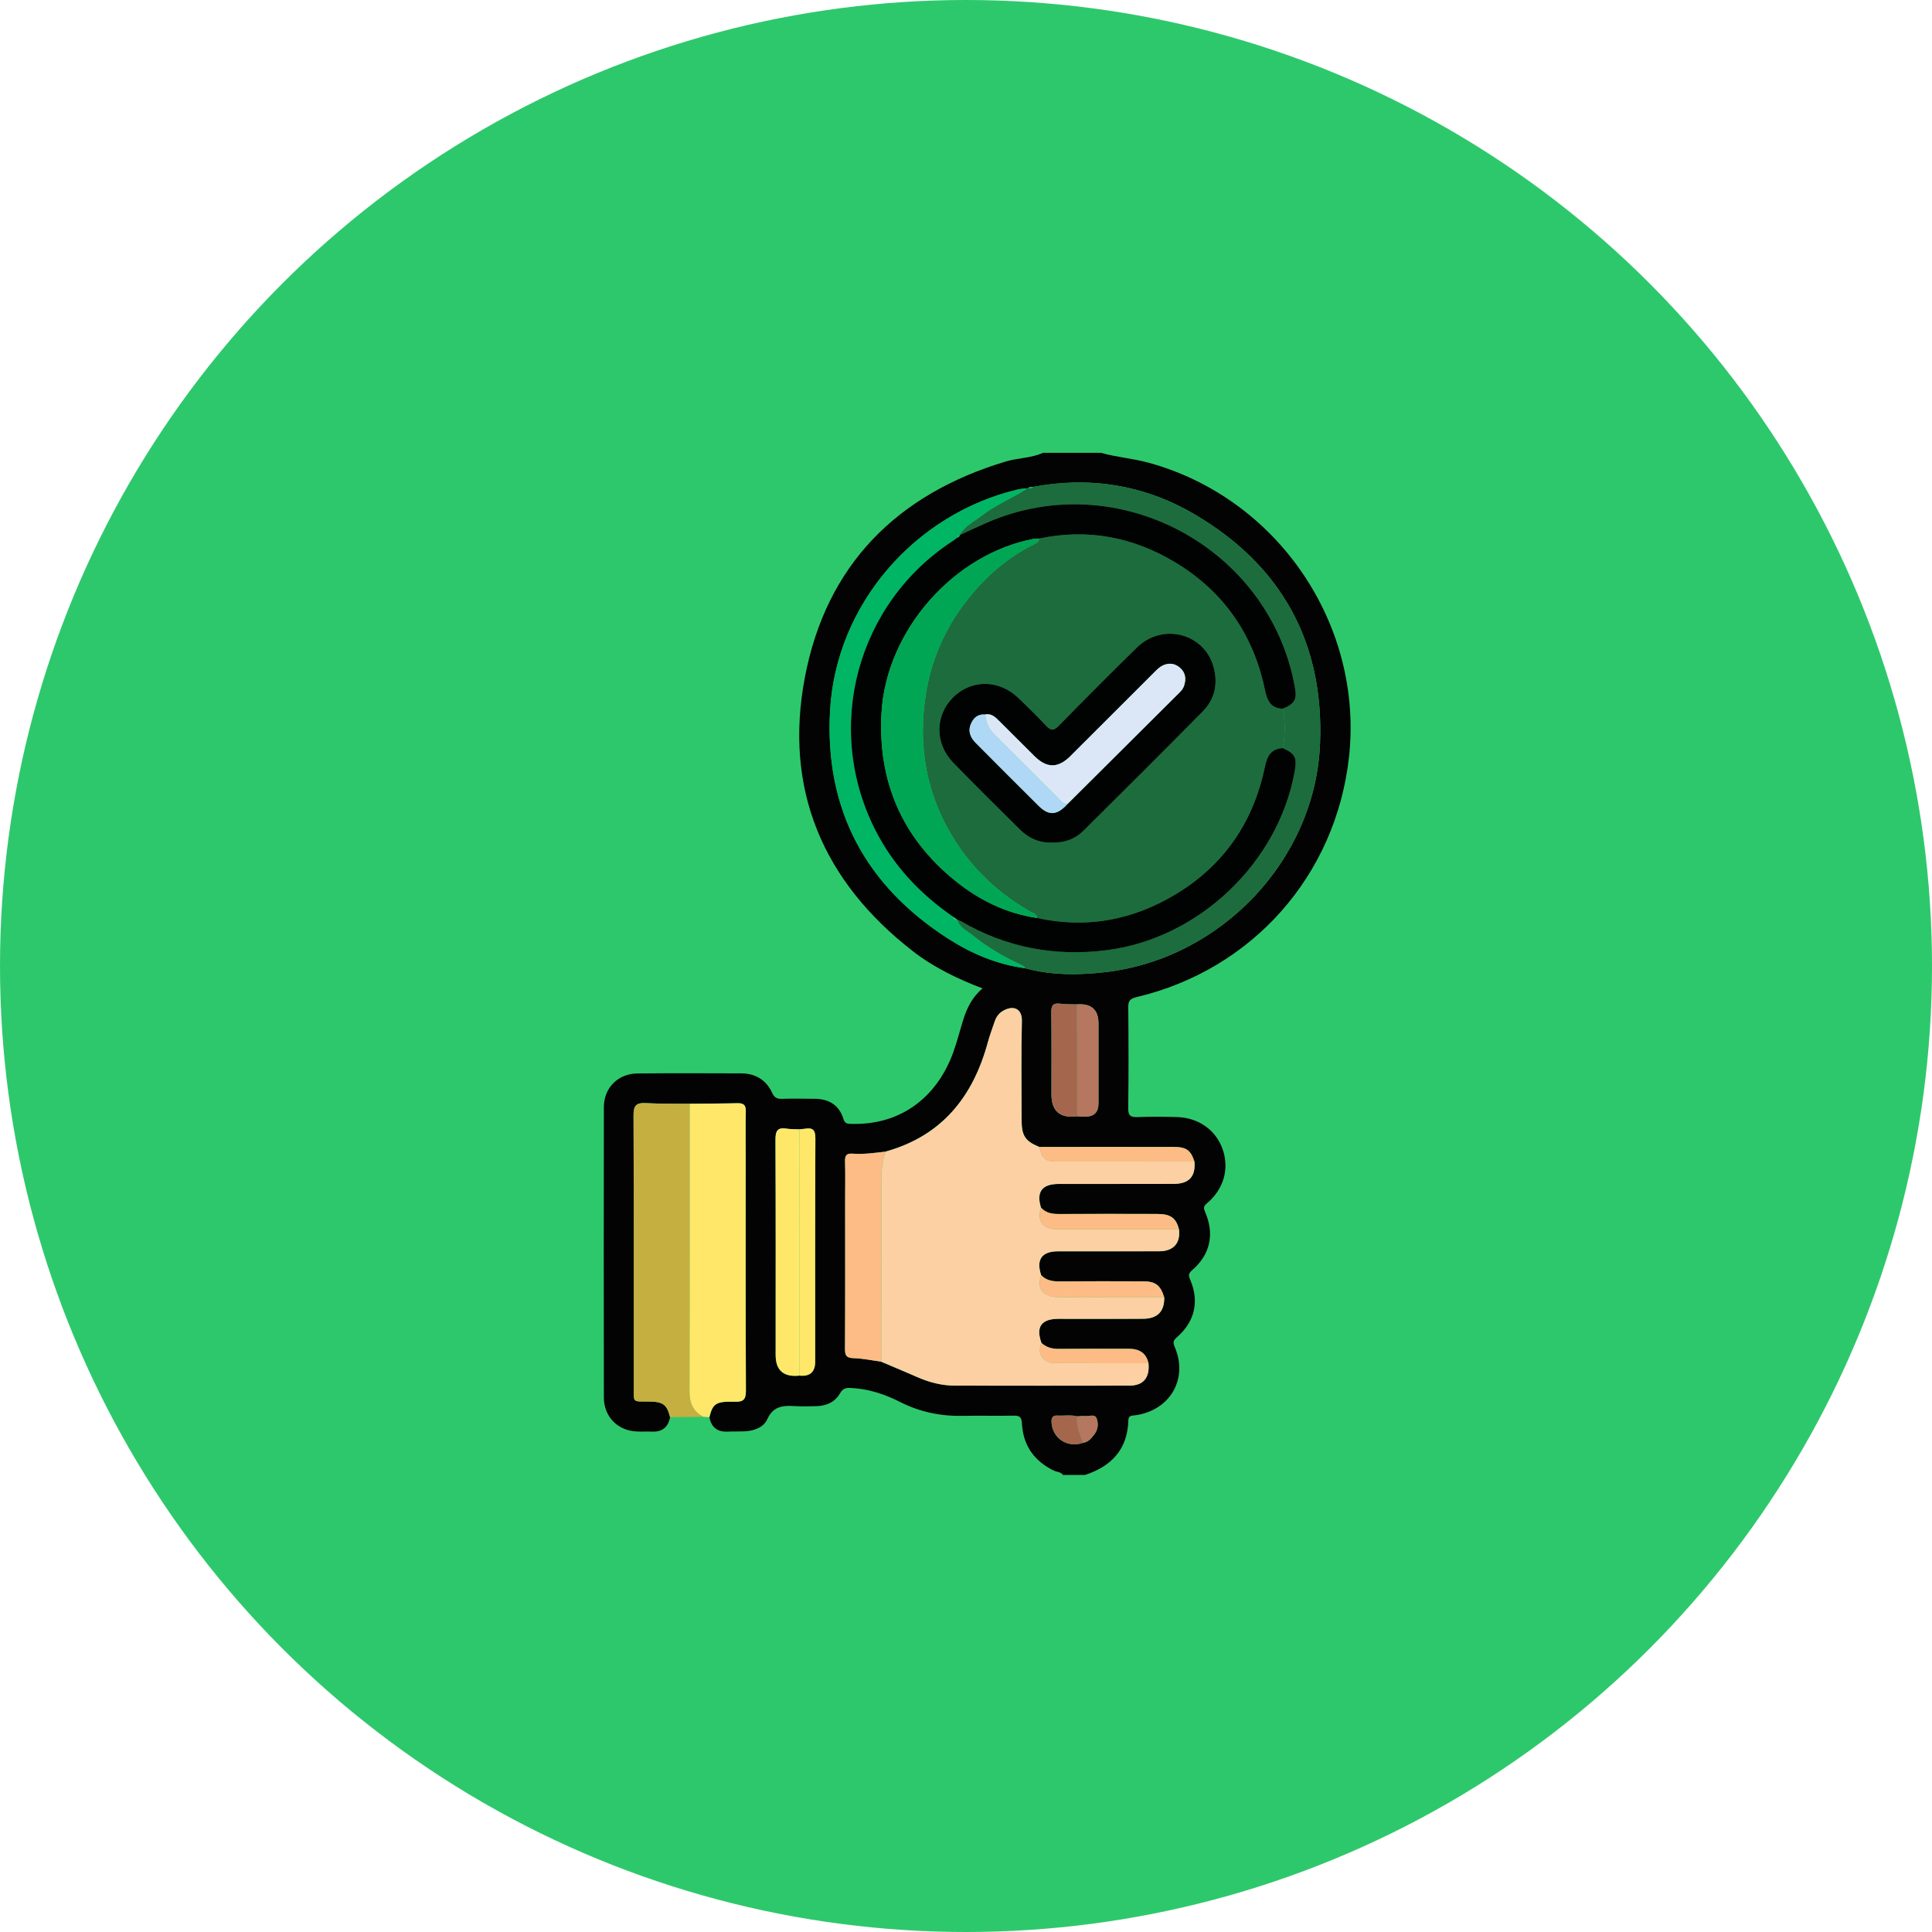 <svg width="64" height="64" viewBox="0 0 64 64" fill="none" xmlns="http://www.w3.org/2000/svg">
<circle cx="32" cy="32" r="32" fill="#2EC86C"/>
<path d="M36.471 15C36.982 15.146 37.514 15.184 38.029 15.323C42.316 16.485 45.181 20.686 44.685 25.099C44.245 29.003 41.486 32.122 37.654 33.029C37.44 33.08 37.372 33.149 37.375 33.368C37.385 34.48 37.389 35.593 37.373 36.706C37.369 36.969 37.46 37.014 37.693 37.005C38.122 36.988 38.552 36.992 38.982 37.004C39.703 37.023 40.277 37.432 40.501 38.069C40.727 38.71 40.542 39.385 39.991 39.853C39.876 39.95 39.859 40.005 39.919 40.143C40.239 40.883 40.092 41.559 39.49 42.077C39.358 42.191 39.37 42.259 39.429 42.398C39.733 43.112 39.579 43.787 38.983 44.302C38.851 44.416 38.858 44.484 38.918 44.628C39.366 45.686 38.755 46.726 37.602 46.884C37.495 46.899 37.383 46.878 37.378 47.05C37.353 48.011 36.819 48.572 35.943 48.86H35.215C35.138 48.754 35.005 48.763 34.9 48.712C34.253 48.393 33.891 47.876 33.853 47.157C33.842 46.932 33.765 46.889 33.563 46.895C33.014 46.908 32.463 46.889 31.914 46.902C31.174 46.919 30.475 46.778 29.813 46.441C29.311 46.185 28.782 46.011 28.212 45.979C28.052 45.97 27.931 45.973 27.833 46.146C27.664 46.447 27.373 46.575 27.032 46.581C26.812 46.586 26.592 46.594 26.372 46.581C25.975 46.558 25.624 46.551 25.416 47.016C25.295 47.286 24.976 47.402 24.662 47.415C24.475 47.423 24.288 47.415 24.101 47.424C23.76 47.44 23.563 47.279 23.5 46.948C23.612 46.496 23.715 46.418 24.337 46.435C24.625 46.443 24.712 46.363 24.71 46.067C24.699 43.478 24.703 40.889 24.703 38.3C24.703 37.805 24.696 37.309 24.707 36.813C24.711 36.609 24.635 36.541 24.437 36.546C23.909 36.558 23.38 36.558 22.852 36.564C22.368 36.558 21.883 36.57 21.399 36.542C21.088 36.525 20.985 36.613 20.987 36.941C21 39.938 20.994 42.936 20.995 45.932C20.995 46.471 20.935 46.426 21.492 46.429C21.965 46.432 22.092 46.526 22.197 46.947C22.134 47.279 21.937 47.44 21.595 47.424C21.43 47.416 21.264 47.428 21.099 47.42C20.464 47.395 20.005 46.934 20.004 46.292C19.999 43.085 19.998 39.878 20.004 36.671C20.005 36.036 20.474 35.566 21.112 35.56C22.258 35.548 23.405 35.554 24.551 35.557C25.024 35.558 25.379 35.772 25.578 36.201C25.651 36.359 25.738 36.406 25.901 36.4C26.265 36.39 26.629 36.395 26.992 36.399C27.461 36.403 27.8 36.609 27.94 37.068C27.989 37.232 28.084 37.227 28.21 37.23C29.774 37.276 31.013 36.411 31.576 34.865C31.707 34.504 31.799 34.129 31.915 33.762C32.035 33.38 32.212 33.03 32.547 32.742C31.707 32.421 30.927 32.043 30.238 31.508C27.256 29.194 25.96 26.143 26.662 22.441C27.366 18.727 29.705 16.369 33.324 15.286C33.728 15.165 34.162 15.178 34.552 15H36.47H36.471ZM35.683 46.919C35.468 46.861 35.25 46.905 35.033 46.892C34.874 46.882 34.825 46.962 34.833 47.113C34.859 47.647 35.362 47.979 35.876 47.796C36.055 47.772 36.156 47.641 36.254 47.512C36.378 47.351 36.39 47.15 36.326 46.984C36.266 46.829 36.075 46.925 35.942 46.91C35.857 46.9 35.769 46.915 35.682 46.919L35.683 46.919ZM35.679 33.271C35.492 33.265 35.303 33.272 35.119 33.248C34.879 33.216 34.822 33.313 34.825 33.54C34.837 34.442 34.83 35.345 34.83 36.247C34.83 36.811 35.114 37.055 35.683 36.979C35.771 36.983 35.858 36.99 35.947 36.991C36.242 36.993 36.39 36.845 36.39 36.547C36.39 35.666 36.39 34.786 36.39 33.906C36.39 33.447 36.154 33.235 35.68 33.27L35.679 33.271ZM26.483 37.41C26.341 37.403 26.196 37.41 26.057 37.388C25.742 37.336 25.687 37.477 25.688 37.765C25.699 40.139 25.694 42.513 25.694 44.887C25.694 45.398 25.957 45.625 26.484 45.569C26.83 45.605 27.003 45.451 27.003 45.107C27.003 42.64 26.999 40.174 27.01 37.707C27.011 37.437 26.928 37.351 26.678 37.39C26.613 37.4 26.547 37.403 26.482 37.41L26.483 37.41ZM33.958 32.074C34.833 32.31 35.717 32.307 36.608 32.204C40.45 31.763 43.574 28.481 43.728 24.631C43.863 21.289 42.452 18.728 39.568 17.036C37.92 16.068 36.115 15.774 34.221 16.129C34.159 16.121 34.098 16.122 34.053 16.178L34.034 16.176C33.926 16.189 33.815 16.193 33.709 16.217C30.292 17.032 27.695 20.036 27.498 23.532C27.314 26.802 28.664 29.337 31.421 31.101C32.191 31.594 33.036 31.95 33.958 32.074ZM29.19 45.108C29.592 45.279 29.995 45.447 30.396 45.622C30.793 45.795 31.204 45.901 31.638 45.901C33.561 45.902 35.484 45.907 37.407 45.901C37.878 45.901 38.089 45.639 38.044 45.157C37.967 44.812 37.731 44.681 37.399 44.681C36.623 44.681 35.846 44.676 35.07 44.683C34.851 44.685 34.662 44.632 34.499 44.487C34.307 43.955 34.492 43.689 35.064 43.688C35.999 43.687 36.934 43.693 37.87 43.686C38.349 43.682 38.577 43.437 38.566 42.974C38.446 42.582 38.283 42.447 37.887 42.445C36.954 42.441 36.02 42.439 35.087 42.447C34.855 42.449 34.653 42.41 34.489 42.24C34.319 41.725 34.509 41.453 35.047 41.451C36.166 41.449 37.286 41.454 38.405 41.449C38.875 41.447 39.111 41.175 39.055 40.723C38.959 40.346 38.779 40.214 38.337 40.212C37.251 40.209 36.164 40.208 35.079 40.214C34.849 40.215 34.643 40.182 34.484 40.001C34.324 39.487 34.517 39.221 35.061 39.219C36.337 39.216 37.613 39.221 38.889 39.216C39.395 39.214 39.611 38.968 39.568 38.476C39.439 38.094 39.302 37.993 38.863 37.992C37.383 37.989 35.903 37.992 34.423 37.992C33.965 37.802 33.843 37.623 33.842 37.115C33.84 36.016 33.824 34.916 33.851 33.817C33.859 33.438 33.599 33.277 33.236 33.479C33.097 33.556 33.003 33.678 32.953 33.831C32.876 34.059 32.789 34.285 32.726 34.517C32.236 36.331 31.201 37.63 29.329 38.149C28.969 38.19 28.608 38.243 28.246 38.215C28.032 38.198 27.988 38.284 27.994 38.478C28.007 38.884 27.997 39.292 27.997 39.699C27.997 41.36 28.002 43.021 27.992 44.682C27.991 44.906 28.042 44.983 28.276 44.989C28.581 44.998 28.885 45.063 29.191 45.104L29.19 45.108Z" fill="#030303"/>
<path d="M22.197 46.946C22.091 46.525 21.964 46.431 21.491 46.428C20.934 46.425 20.994 46.47 20.994 45.931C20.993 42.934 20.999 39.937 20.986 36.94C20.985 36.612 21.087 36.524 21.398 36.542C21.882 36.569 22.367 36.557 22.851 36.563C22.85 39.732 22.854 42.901 22.843 46.07C22.842 46.461 22.948 46.754 23.305 46.933C22.936 46.937 22.566 46.941 22.197 46.946H22.197Z" fill="#C5AF41"/>
<path d="M23.305 46.933C22.947 46.754 22.84 46.461 22.842 46.07C22.853 42.901 22.849 39.731 22.85 36.563C23.379 36.557 23.907 36.558 24.435 36.545C24.633 36.541 24.71 36.609 24.705 36.812C24.695 37.308 24.702 37.804 24.702 38.3C24.702 40.889 24.696 43.477 24.709 46.066C24.71 46.363 24.623 46.443 24.336 46.434C23.713 46.417 23.61 46.494 23.498 46.947C23.434 46.942 23.369 46.937 23.305 46.933Z" fill="#FFE769"/>
<path d="M29.329 38.151C31.201 37.632 32.236 36.333 32.726 34.519C32.789 34.287 32.876 34.061 32.953 33.833C33.004 33.68 33.098 33.557 33.236 33.481C33.6 33.279 33.86 33.44 33.851 33.819C33.824 34.918 33.84 36.017 33.842 37.117C33.843 37.625 33.965 37.804 34.423 37.993C34.531 38.4 34.626 38.477 35.038 38.477C36.547 38.477 38.057 38.477 39.567 38.478C39.61 38.97 39.393 39.215 38.888 39.218C37.613 39.223 36.336 39.218 35.06 39.221C34.516 39.221 34.323 39.488 34.483 40.003C34.34 40.444 34.547 40.723 35.027 40.724C36.37 40.726 37.712 40.724 39.055 40.724C39.111 41.176 38.876 41.448 38.405 41.45C37.286 41.455 36.166 41.45 35.047 41.452C34.509 41.453 34.319 41.725 34.489 42.241C34.331 42.699 34.545 42.968 35.083 42.971C36.244 42.976 37.405 42.974 38.566 42.974C38.578 43.437 38.349 43.682 37.87 43.686C36.935 43.693 36 43.686 35.065 43.688C34.493 43.689 34.308 43.955 34.5 44.487C34.341 44.839 34.549 45.153 34.952 45.154C35.984 45.158 37.014 45.156 38.045 45.157C38.09 45.639 37.879 45.9 37.408 45.901C35.485 45.906 33.562 45.901 31.639 45.901C31.204 45.901 30.793 45.795 30.396 45.622C29.996 45.447 29.593 45.279 29.191 45.108C29.193 43.113 29.199 41.119 29.194 39.124C29.194 38.79 29.231 38.468 29.33 38.151L29.329 38.151Z" fill="#FCD0A3"/>
<path d="M34.221 16.129C36.115 15.774 37.919 16.068 39.569 17.036C42.452 18.728 43.862 21.29 43.728 24.631C43.573 28.481 40.45 31.763 36.608 32.204C35.717 32.307 34.833 32.31 33.958 32.074C33.909 31.976 33.806 31.955 33.719 31.913C33.187 31.657 32.677 31.358 32.221 30.984C32.036 30.834 31.781 30.735 31.712 30.466C31.752 30.483 31.795 30.495 31.832 30.517C33.33 31.389 34.938 31.694 36.658 31.477C39.703 31.092 42.346 28.59 42.889 25.552C42.972 25.091 42.909 24.968 42.494 24.781C42.575 24.346 42.577 23.912 42.494 23.477C42.89 23.312 42.971 23.174 42.899 22.774C42.069 18.134 37.03 15.431 32.706 17.307C32.395 17.442 32.09 17.588 31.782 17.728C31.959 17.421 32.275 17.271 32.541 17.066C33.003 16.709 33.552 16.497 34.035 16.174L34.054 16.176C34.117 16.186 34.178 16.185 34.222 16.127L34.221 16.129Z" fill="#1D6C3D"/>
<path d="M34.035 16.176C33.552 16.498 33.003 16.711 32.541 17.068C32.275 17.272 31.959 17.422 31.782 17.729L31.78 17.712C31.757 17.745 31.733 17.779 31.709 17.811C31.666 17.845 31.624 17.881 31.578 17.91C28.381 19.982 27.272 24.11 29.001 27.504C29.604 28.688 30.486 29.622 31.577 30.37C31.593 30.445 31.641 30.474 31.713 30.473L31.711 30.466C31.78 30.735 32.035 30.834 32.22 30.984C32.676 31.358 33.186 31.657 33.718 31.913C33.805 31.955 33.907 31.976 33.958 32.074C33.035 31.95 32.191 31.594 31.42 31.101C28.663 29.337 27.313 26.802 27.497 23.532C27.695 20.036 30.291 17.03 33.708 16.217C33.814 16.192 33.925 16.189 34.033 16.176H34.035Z" fill="#00B564"/>
<path d="M29.329 38.151C29.23 38.467 29.192 38.789 29.193 39.123C29.199 41.118 29.192 43.112 29.19 45.107C28.885 45.066 28.581 45.001 28.275 44.992C28.041 44.985 27.99 44.907 27.991 44.685C28.001 43.024 27.996 41.362 27.996 39.701C27.996 39.295 28.005 38.887 27.993 38.48C27.987 38.285 28.032 38.201 28.245 38.218C28.608 38.246 28.968 38.192 29.328 38.151L29.329 38.151Z" fill="#FDBC85"/>
<path d="M26.485 45.569C25.958 45.625 25.695 45.397 25.695 44.887C25.695 42.513 25.7 40.14 25.689 37.765C25.687 37.477 25.743 37.335 26.058 37.388C26.197 37.41 26.341 37.403 26.483 37.41C26.484 40.129 26.485 42.849 26.486 45.569H26.485Z" fill="#FFE769"/>
<path d="M26.485 45.569C26.485 42.849 26.483 40.13 26.483 37.41C26.548 37.403 26.614 37.4 26.678 37.389C26.929 37.35 27.012 37.437 27.011 37.706C27 40.172 27.004 42.639 27.004 45.106C27.004 45.45 26.831 45.605 26.485 45.568V45.569Z" fill="#FFE769"/>
<path d="M35.683 36.979C35.114 37.055 34.83 36.811 34.83 36.247C34.83 35.344 34.836 34.442 34.825 33.54C34.823 33.313 34.88 33.217 35.119 33.248C35.304 33.272 35.492 33.265 35.679 33.271C35.68 34.507 35.682 35.743 35.683 36.979Z" fill="#A4674E"/>
<path d="M35.683 36.979C35.682 35.743 35.68 34.507 35.679 33.271C36.153 33.236 36.389 33.447 36.389 33.907C36.389 34.787 36.389 35.667 36.389 36.548C36.389 36.845 36.242 36.993 35.946 36.991C35.858 36.991 35.77 36.983 35.682 36.98L35.683 36.979Z" fill="#B5775F"/>
<path d="M39.056 40.724C37.713 40.724 36.371 40.727 35.028 40.724C34.548 40.724 34.342 40.445 34.484 40.004C34.643 40.185 34.849 40.217 35.079 40.216C36.164 40.211 37.251 40.212 38.337 40.215C38.779 40.215 38.959 40.348 39.055 40.725L39.056 40.724Z" fill="#FDBC85"/>
<path d="M39.568 38.479C38.058 38.479 36.548 38.479 35.039 38.478C34.627 38.478 34.532 38.402 34.424 37.994C35.904 37.994 37.383 37.992 38.864 37.994C39.302 37.994 39.44 38.097 39.568 38.479H39.568Z" fill="#FDBC85"/>
<path d="M38.566 42.975C37.406 42.975 36.245 42.977 35.083 42.972C34.545 42.969 34.331 42.7 34.489 42.242C34.653 42.412 34.855 42.451 35.087 42.449C36.02 42.44 36.954 42.443 37.887 42.447C38.283 42.449 38.447 42.583 38.566 42.976L38.566 42.975Z" fill="#FDBC85"/>
<path d="M38.045 45.158C37.014 45.158 35.984 45.16 34.953 45.155C34.549 45.153 34.341 44.84 34.5 44.488C34.663 44.634 34.852 44.687 35.071 44.684C35.847 44.677 36.624 44.681 37.4 44.681C37.732 44.681 37.968 44.813 38.045 45.158Z" fill="#FDBC85"/>
<path d="M35.876 47.796C35.362 47.978 34.859 47.646 34.833 47.113C34.825 46.963 34.874 46.882 35.033 46.892C35.249 46.905 35.468 46.861 35.683 46.919C35.644 47.234 35.784 47.51 35.876 47.796Z" fill="#A4674E"/>
<path d="M35.876 47.796C35.783 47.51 35.643 47.234 35.683 46.919C35.769 46.914 35.858 46.899 35.943 46.909C36.075 46.924 36.266 46.829 36.327 46.983C36.392 47.149 36.379 47.35 36.255 47.511C36.157 47.64 36.056 47.771 35.877 47.795L35.876 47.796Z" fill="#B5775F"/>
<path d="M34.221 16.129C34.177 16.186 34.117 16.188 34.053 16.178C34.098 16.122 34.158 16.121 34.221 16.129Z" fill="#00B564"/>
<path d="M42.494 23.477C42.577 23.912 42.575 24.346 42.494 24.781C42.117 24.8 41.977 25.038 41.908 25.376C41.502 27.358 40.41 28.848 38.631 29.804C37.288 30.526 35.856 30.742 34.355 30.409C34.345 30.251 34.199 30.241 34.1 30.183C32.882 29.476 31.933 28.506 31.294 27.25C30.631 25.949 30.448 24.564 30.65 23.123C30.85 21.685 31.473 20.448 32.452 19.389C32.969 18.83 33.571 18.37 34.256 18.026C34.333 17.987 34.421 17.954 34.421 17.843C36.036 17.499 37.548 17.794 38.946 18.639C40.542 19.605 41.522 21.026 41.903 22.855C41.973 23.194 42.086 23.471 42.494 23.478V23.477ZM34.854 27.912C35.261 27.922 35.611 27.798 35.888 27.522C37.21 26.21 38.529 24.895 39.839 23.57C40.253 23.152 40.356 22.626 40.192 22.068C39.869 20.968 38.498 20.63 37.662 21.447C36.787 22.302 35.925 23.171 35.069 24.044C34.905 24.211 34.807 24.211 34.651 24.041C34.36 23.727 34.05 23.427 33.741 23.128C33.102 22.508 32.184 22.497 31.578 23.096C30.97 23.695 30.956 24.624 31.573 25.263C32.301 26.016 33.049 26.75 33.792 27.486C34.087 27.778 34.446 27.928 34.853 27.912H34.854Z" fill="#1D6C3D"/>
<path d="M42.494 23.477C42.086 23.47 41.973 23.193 41.903 22.854C41.522 21.026 40.542 19.604 38.946 18.638C37.548 17.793 36.036 17.498 34.421 17.842C34.366 17.844 34.309 17.838 34.257 17.847C31.588 18.348 29.353 20.895 29.201 23.618C29.076 25.873 29.871 27.736 31.627 29.164C32.423 29.81 33.325 30.258 34.354 30.409C35.856 30.742 37.288 30.526 38.63 29.804C40.409 28.848 41.502 27.358 41.907 25.376C41.976 25.038 42.116 24.8 42.493 24.781C42.908 24.968 42.971 25.092 42.889 25.552C42.345 28.59 39.703 31.092 36.657 31.477C34.937 31.694 33.329 31.389 31.831 30.517C31.794 30.495 31.75 30.482 31.711 30.466L31.713 30.473C31.668 30.438 31.623 30.405 31.577 30.37C30.487 29.622 29.605 28.688 29.001 27.504C27.272 24.109 28.381 19.981 31.578 17.91C31.624 17.88 31.666 17.844 31.709 17.811C31.744 17.787 31.797 17.775 31.78 17.712L31.781 17.729C32.089 17.588 32.394 17.442 32.705 17.308C37.029 15.43 42.069 18.134 42.898 22.775C42.97 23.173 42.889 23.313 42.493 23.478L42.494 23.477Z" fill="#000302"/>
<path d="M31.577 30.371C31.623 30.406 31.668 30.439 31.713 30.474C31.641 30.475 31.593 30.446 31.577 30.371Z" fill="#41C68B"/>
<path d="M31.78 17.713C31.798 17.776 31.745 17.787 31.71 17.812C31.734 17.779 31.758 17.747 31.78 17.713Z" fill="#41C68B"/>
<path d="M34.854 27.912C34.447 27.928 34.088 27.778 33.793 27.486C33.05 26.75 32.302 26.016 31.574 25.263C30.957 24.625 30.971 23.695 31.578 23.096C32.185 22.497 33.103 22.508 33.742 23.128C34.051 23.427 34.36 23.726 34.652 24.041C34.808 24.21 34.906 24.211 35.07 24.044C35.927 23.171 36.788 22.303 37.663 21.447C38.499 20.63 39.87 20.967 40.193 22.068C40.356 22.625 40.254 23.151 39.84 23.57C38.531 24.895 37.211 26.21 35.889 27.522C35.611 27.798 35.261 27.922 34.855 27.912H34.854ZM35.352 26.645C36.599 25.404 37.847 24.164 39.093 22.922C39.146 22.869 39.194 22.801 39.219 22.732C39.298 22.508 39.284 22.296 39.097 22.127C38.924 21.97 38.718 21.949 38.515 22.046C38.41 22.096 38.321 22.188 38.236 22.272C37.309 23.197 36.385 24.123 35.457 25.048C35.048 25.456 34.675 25.452 34.262 25.042C33.871 24.655 33.484 24.264 33.093 23.876C32.967 23.75 32.839 23.627 32.636 23.668C32.391 23.648 32.244 23.779 32.158 23.991C32.056 24.241 32.156 24.444 32.328 24.617C33.019 25.313 33.711 26.006 34.406 26.696C34.744 27.03 35.017 27.012 35.352 26.645V26.645Z" fill="#000302"/>
<path d="M34.354 30.41C33.325 30.258 32.423 29.811 31.627 29.165C29.87 27.737 29.075 25.873 29.201 23.619C29.353 20.896 31.588 18.349 34.257 17.848C34.309 17.838 34.366 17.844 34.421 17.843C34.421 17.954 34.333 17.987 34.256 18.026C33.571 18.37 32.969 18.83 32.452 19.389C31.473 20.447 30.85 21.684 30.65 23.123C30.448 24.564 30.631 25.949 31.294 27.25C31.933 28.506 32.882 29.476 34.1 30.183C34.199 30.241 34.344 30.251 34.355 30.409L34.354 30.41Z" fill="#00A654"/>
<path d="M32.635 23.668C32.838 23.626 32.966 23.75 33.092 23.876C33.482 24.264 33.87 24.654 34.261 25.042C34.675 25.452 35.047 25.456 35.456 25.048C36.384 24.124 37.309 23.196 38.236 22.272C38.32 22.187 38.409 22.096 38.514 22.046C38.717 21.949 38.923 21.969 39.096 22.127C39.283 22.296 39.298 22.508 39.218 22.732C39.194 22.801 39.146 22.869 39.092 22.922C37.847 24.164 36.599 25.404 35.351 26.645C35.228 26.642 35.158 26.551 35.081 26.474C34.368 25.762 33.658 25.046 32.94 24.337C32.751 24.149 32.657 23.928 32.634 23.668H32.635Z" fill="#DBE7F6"/>
<path d="M32.635 23.668C32.658 23.928 32.752 24.149 32.941 24.337C33.658 25.046 34.368 25.762 35.082 26.474C35.159 26.551 35.229 26.642 35.352 26.645C35.016 27.011 34.743 27.03 34.407 26.696C33.711 26.006 33.019 25.312 32.328 24.617C32.156 24.444 32.056 24.242 32.158 23.991C32.245 23.779 32.391 23.648 32.636 23.668H32.635Z" fill="#AFD8F7"/>
</svg>

